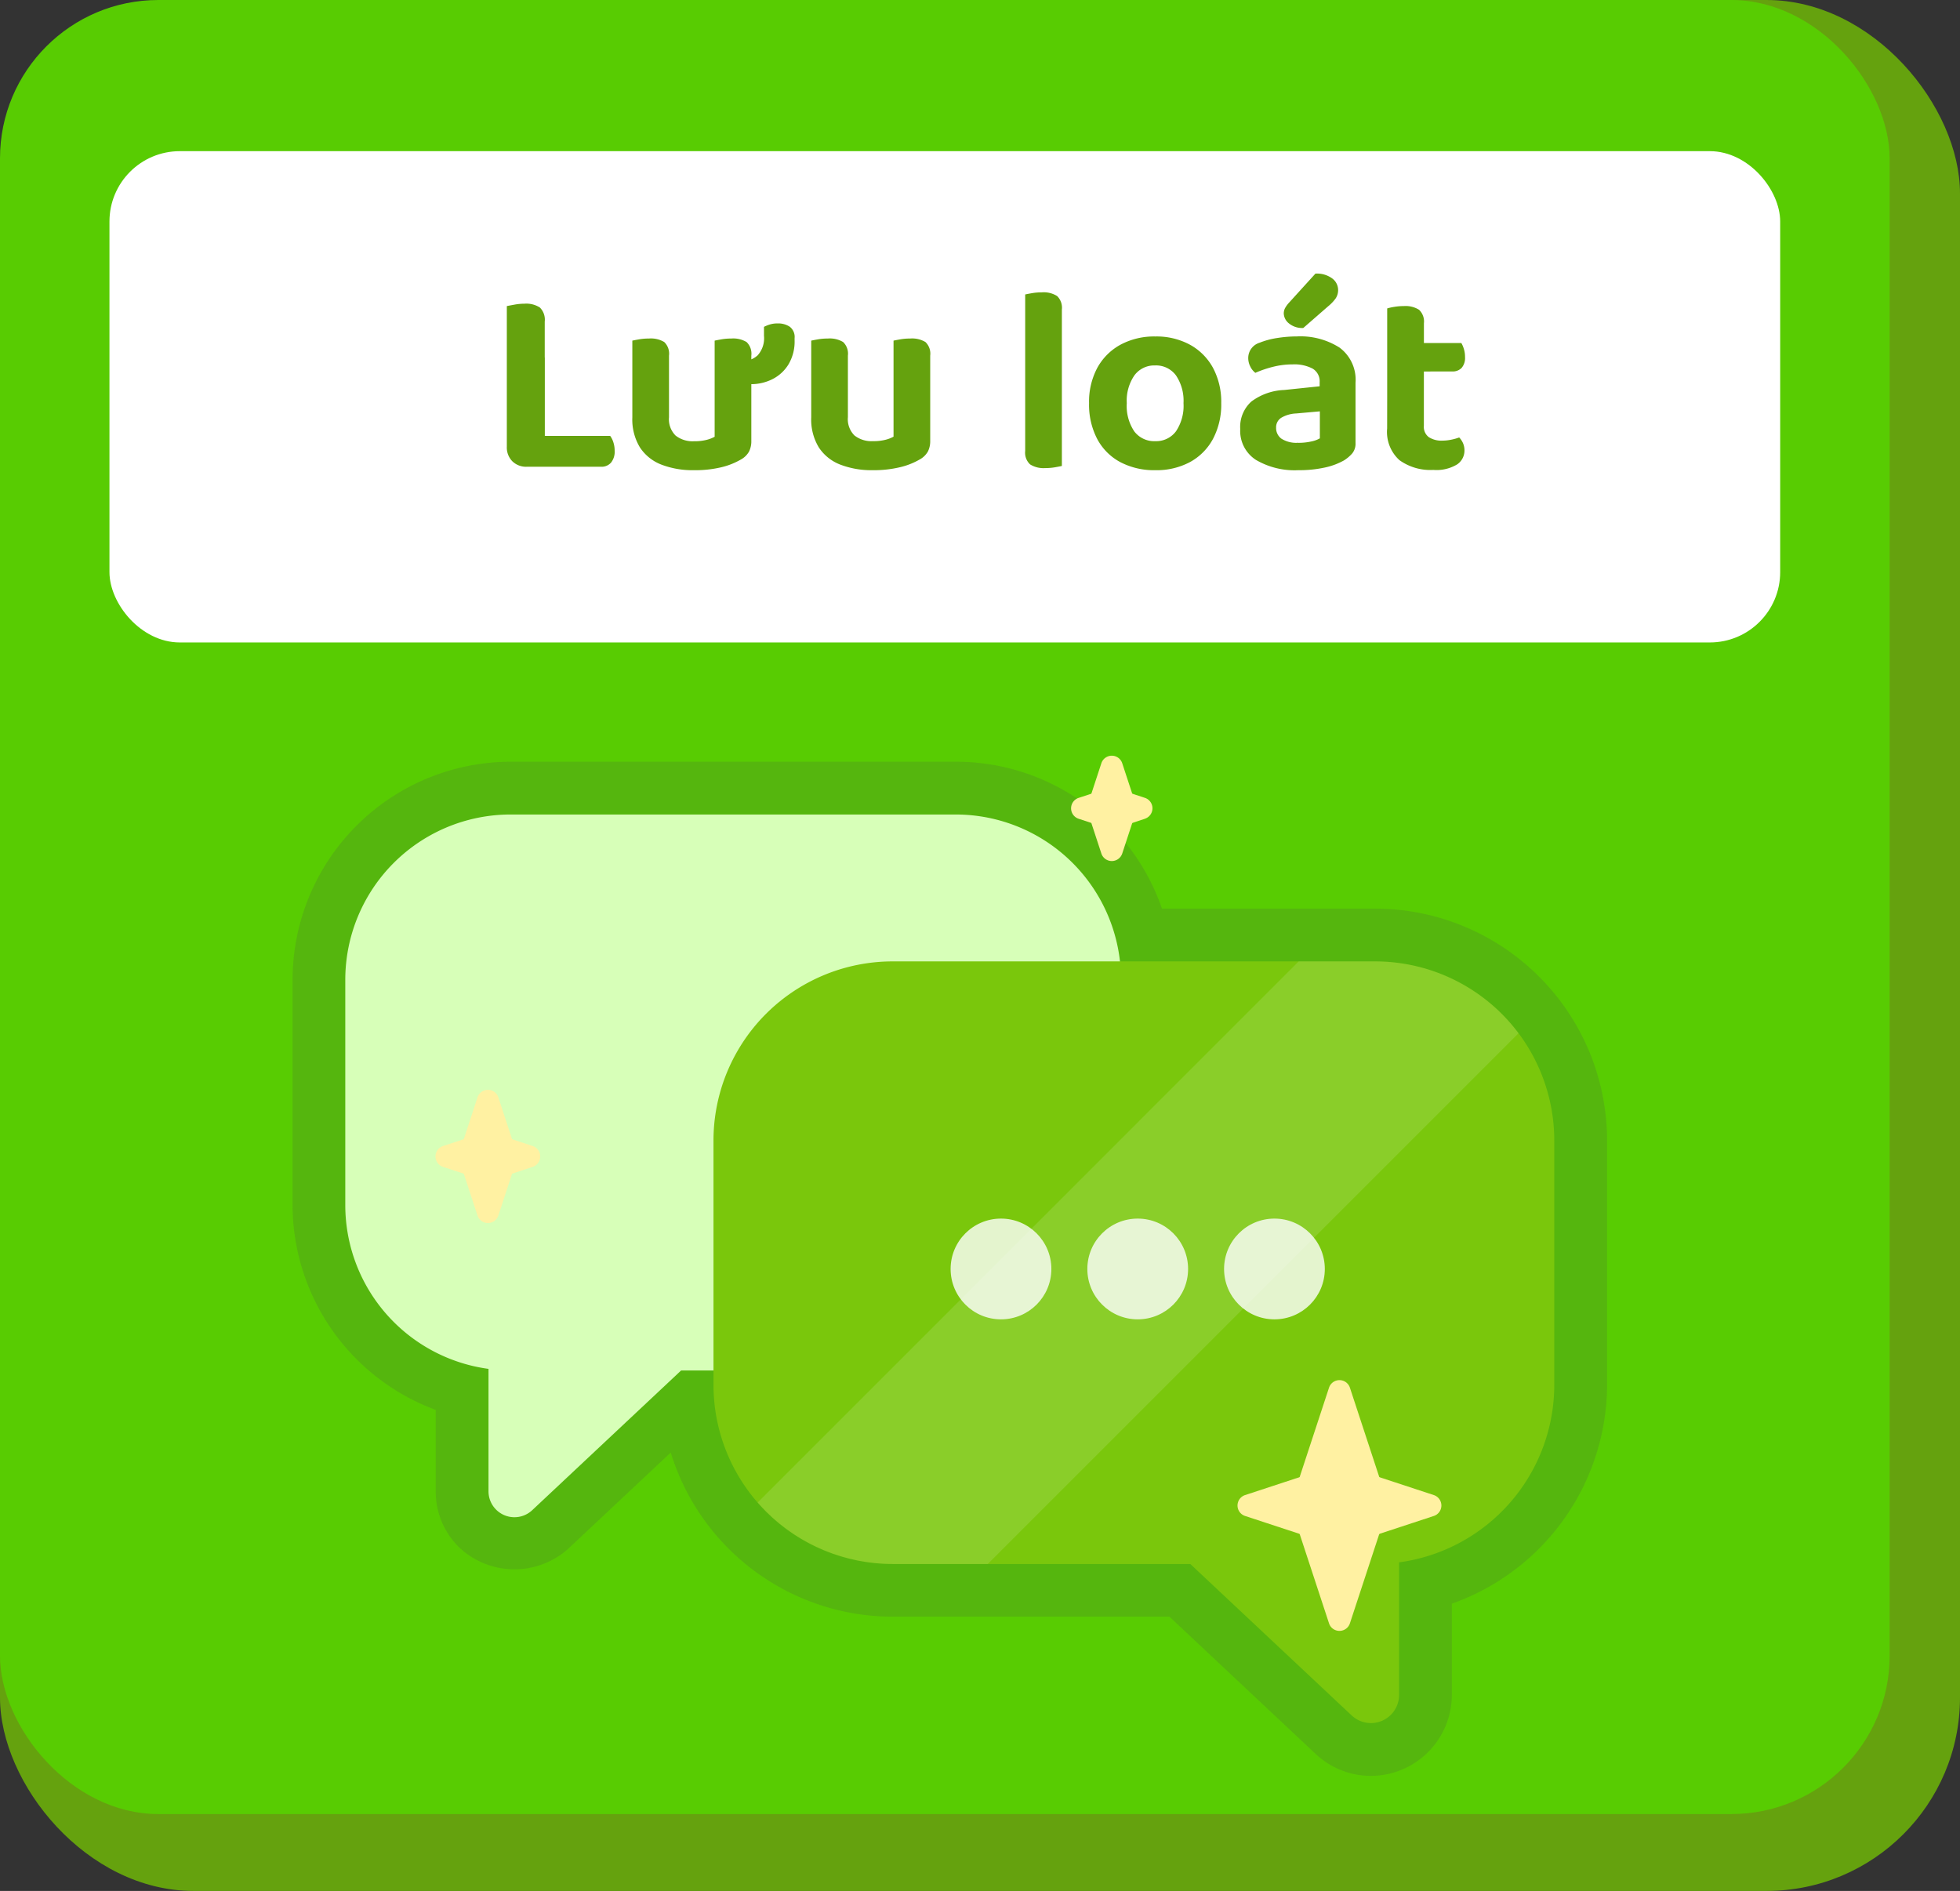 <svg xmlns="http://www.w3.org/2000/svg" xmlns:xlink="http://www.w3.org/1999/xlink" width="111.429" height="107.503" viewBox="0 0 111.429 107.503"><rect x="0" y="0" width="111.429" height="107.503" fill="#333333" stroke="none"/><defs><clipPath id="a"><path d="M1979.814,1010.729h-27.427a10.187,10.187,0,0,0-10.187,10.188V1034.8a10.188,10.188,0,0,0,10.188,10.188h16.919l9.176,8.611a1.6,1.6,0,0,0,2.694-1.166v-7.538A10.187,10.187,0,0,0,1990,1034.8v-13.882A10.187,10.187,0,0,0,1979.814,1010.729Z" transform="translate(-1942.199 -1010.729)" fill="#716be2"/></clipPath></defs><g transform="translate(-1245.171 6825.395)"><g transform="translate(566.171 -7027.014)"><rect width="111.429" height="107.503" rx="11" transform="translate(679 201.619)" fill="#65a20e"/><rect width="107.429" height="103.132" rx="9" transform="translate(679 201.619)" fill="#58cc02"/><rect width="94.983" height="27.931" rx="4" transform="translate(685.223 210.213)" fill="#fff"/></g><g transform="translate(794.539 -7703.408)"><path d="M58.3,54.655a4.572,4.572,0,0,1-3.139-1.25l-8.309-7.8H31.116A13.211,13.211,0,0,1,18.5,36.272l-5.822,5.464a4.582,4.582,0,0,1-6.131,0,4.421,4.421,0,0,1-1.407-3.261V33.849A12.445,12.445,0,0,1-3,22.205V9.4A12.413,12.413,0,0,1,9.4-3H34.7A12.384,12.384,0,0,1,46.427,5.351H58.544A13.2,13.2,0,0,1,71.732,18.539V32.421a13.237,13.237,0,0,1-8.826,12.444v5.187A4.611,4.611,0,0,1,58.3,54.655ZM17.906,28.6h6.023v3c0,4.781,3.224,8,7.187,8H49.223l7.682,7.209V39.889l2.6-.348a7.2,7.2,0,0,0,6.224-7.12V18.539a7.2,7.2,0,0,0-7.188-7.188H41.357l-.3-2.669A6.386,6.386,0,0,0,34.7,3H9.4A6.406,6.406,0,0,0,3,9.4V22.205a6.411,6.411,0,0,0,5.54,6.338l2.6.348V34.95Z" transform="translate(470.265 924.319)" fill="#4c4c4c" opacity="0.17"/><g transform="translate(470.265 924.319)"><path d="M1824.271,959.923h25.3a9.4,9.4,0,0,1,9.4,9.4v12.807a9.4,9.4,0,0,1-9.4,9.4h-15.609l-8.466,7.944a1.475,1.475,0,0,1-2.485-1.076V991.44a9.4,9.4,0,0,1-8.142-9.312V969.321A9.4,9.4,0,0,1,1824.271,959.923Z" transform="translate(-1814.872 -959.923)" fill="#d7ffb8"/><path d="M1979.814,1010.729h-27.427a10.187,10.187,0,0,0-10.187,10.188V1034.8a10.188,10.188,0,0,0,10.188,10.188h16.919l9.176,8.611a1.6,1.6,0,0,0,2.694-1.166v-7.538A10.187,10.187,0,0,0,1990,1034.8v-13.882A10.187,10.187,0,0,0,1979.814,1010.729Z" transform="translate(-1921.27 -1002.378)" fill="#7ac70c"/><g transform="translate(34.411 22.973)" opacity="0.8"><ellipse cx="2.864" cy="2.864" rx="2.864" ry="2.864" transform="translate(0 0)" fill="#fff"/><ellipse cx="2.864" cy="2.864" rx="2.864" ry="2.864" transform="translate(7.773 0)" fill="#fff"/><ellipse cx="2.864" cy="2.864" rx="2.864" ry="2.864" transform="translate(15.546 0)" fill="#fff"/></g><g transform="translate(20.929 8.351)" clip-path="url(#a)"><path d="M96.1,179.675,48.361,227.418l8.29,8.29,51.315-51.315Z" transform="translate(-50.101 -192.404)" fill="#fff" opacity="0.12"/></g></g><g transform="translate(475.39 920.974)"><path d="M111.917,70.153l2.1,6.391a1.271,1.271,0,0,1,.062.231.532.532,0,0,1,0,.155,1.268,1.268,0,0,1-.062.231l-2.1,6.391a.625.625,0,0,1-1.187,0l-2.1-6.391a1.217,1.217,0,0,1-.062-.231.532.532,0,0,1,0-.154,1.207,1.207,0,0,1,.062-.231l2.1-6.391a.625.625,0,0,1,1.187,0Z" transform="translate(-59.931 -34.223)" fill="#fff1a2" fill-rule="evenodd"/><path d="M88.283,67.539l-5.171,1.7a.625.625,0,0,1-.39,0l-5.171-1.7a.625.625,0,0,1,0-1.187l5.171-1.7a.625.625,0,0,1,.39,0l5.171,1.7a.625.625,0,0,1,0,1.187ZM35.1,43.743l1,3.048a1.285,1.285,0,0,1,.062.232.537.537,0,0,1,0,.154,1.263,1.263,0,0,1-.062.231l-1,3.049a.625.625,0,0,1-1.187,0l-1-3.049a1.262,1.262,0,0,1-.062-.231.537.537,0,0,1,0-.154,1.27,1.27,0,0,1,.062-.231l1-3.05a.625.625,0,0,1,1.187,0Z" transform="translate(-31.525 -24.315)" fill="#fff1a2" fill-rule="evenodd"/><path d="M36.261,36.29l-2.353.772a.625.625,0,0,1-.39,0l-2.353-.772a.625.625,0,0,1,0-1.187l2.353-.773a.625.625,0,0,1,.39,0l2.353.772a.625.625,0,0,1,0,1.187ZM69.778,13.34l.742,2.258a1.271,1.271,0,0,1,.063.231.538.538,0,0,1,0,.155,1.262,1.262,0,0,1-.062.231l-.742,2.258a.625.625,0,0,1-1.187,0l-.741-2.257a1.266,1.266,0,0,1-.062-.231.536.536,0,0,1,0-.154,1.194,1.194,0,0,1,.062-.231l.741-2.258a.625.625,0,0,1,1.187,0Z" transform="translate(-30.736 -12.911)" fill="#fff1a2" fill-rule="evenodd"/><path d="M92.759,17.591l-1.686.554a.625.625,0,0,1-.39,0L89,17.591A.625.625,0,0,1,89,16.4l1.686-.554a.625.625,0,0,1,.39,0l1.686.554a.625.625,0,0,1,0,1.187Z" transform="translate(-52.43 -14.002)" fill="#fff1a2" fill-rule="evenodd"/></g></g><path d="M1.1-6.18h2.16V-.105L2.235.03A1.116,1.116,0,0,1,1.41-.285,1.116,1.116,0,0,1,1.1-1.11ZM2.235.03V-1.725h4.74a1.208,1.208,0,0,1,.18.36,1.508,1.508,0,0,1,.075.48A.987.987,0,0,1,7.02-.2.712.712,0,0,1,6.465.03ZM3.255-3.6H1.1V-9.105q.15-.03.435-.082A3.14,3.14,0,0,1,2.1-9.24a1.424,1.424,0,0,1,.878.217.971.971,0,0,1,.277.8Zm4.98.825v-1.11H10.32v1.1a1.306,1.306,0,0,0,.375,1.042,1.561,1.561,0,0,0,1.05.322,2.724,2.724,0,0,0,.727-.082,1.891,1.891,0,0,0,.443-.173v-2.2H15v2.43a1.315,1.315,0,0,1-.128.608,1.169,1.169,0,0,1-.442.443,4.121,4.121,0,0,1-1.155.458A6.379,6.379,0,0,1,11.73.225,4.927,4.927,0,0,1,9.892-.09,2.558,2.558,0,0,1,8.67-1.065,3.055,3.055,0,0,1,8.235-2.775ZM15-3.2H12.915V-7.14q.135-.03.39-.075a3.2,3.2,0,0,1,.555-.045,1.467,1.467,0,0,1,.87.2.917.917,0,0,1,.27.773Zm-4.68,0H8.235V-7.14q.135-.03.39-.075A3.2,3.2,0,0,1,9.18-7.26a1.467,1.467,0,0,1,.87.2.917.917,0,0,1,.27.773Zm4.65-1.47h-.285a1.723,1.723,0,0,1-.158-.54,4.481,4.481,0,0,1-.067-.765,1.281,1.281,0,0,0,.9-.33,1.451,1.451,0,0,0,.36-1.11v-.51a2.153,2.153,0,0,1,.36-.142,1.506,1.506,0,0,1,.42-.052,1.191,1.191,0,0,1,.683.187.73.73,0,0,1,.277.653v.12a2.538,2.538,0,0,1-.345,1.365,2.253,2.253,0,0,1-.907.84A2.7,2.7,0,0,1,14.97-4.665Zm3.435,1.89v-1.11H20.49v1.1a1.306,1.306,0,0,0,.375,1.042,1.561,1.561,0,0,0,1.05.322,2.724,2.724,0,0,0,.728-.082,1.891,1.891,0,0,0,.442-.173v-2.2H25.17v2.43a1.315,1.315,0,0,1-.128.608,1.169,1.169,0,0,1-.442.443,4.121,4.121,0,0,1-1.155.458A6.379,6.379,0,0,1,21.9.225,4.927,4.927,0,0,1,20.063-.09a2.558,2.558,0,0,1-1.223-.975A3.055,3.055,0,0,1,18.405-2.775ZM25.17-3.2H23.085V-7.14q.135-.03.39-.075a3.2,3.2,0,0,1,.555-.045,1.467,1.467,0,0,1,.87.2.917.917,0,0,1,.27.773Zm-4.68,0H18.405V-7.14q.135-.03.39-.075a3.2,3.2,0,0,1,.555-.045,1.467,1.467,0,0,1,.87.2.917.917,0,0,1,.27.773ZM30.57-3.96l2.085.06V-.015q-.135.03-.39.075a3.2,3.2,0,0,1-.555.045,1.431,1.431,0,0,1-.862-.21A.906.906,0,0,1,30.57-.87Zm2.085,1.14L30.57-2.88V-9.765q.135-.03.39-.075a3.2,3.2,0,0,1,.555-.045,1.426,1.426,0,0,1,.87.21.92.92,0,0,1,.27.765Zm9.06-.765A4.177,4.177,0,0,1,41.25-1.56,3.253,3.253,0,0,1,39.945-.24a4.025,4.025,0,0,1-1.98.465,4.122,4.122,0,0,1-1.987-.458,3.192,3.192,0,0,1-1.312-1.313,4.211,4.211,0,0,1-.465-2.04A4.08,4.08,0,0,1,34.673-5.6a3.3,3.3,0,0,1,1.32-1.312,4.036,4.036,0,0,1,1.972-.465,3.993,3.993,0,0,1,1.965.465A3.3,3.3,0,0,1,41.243-5.6,4.091,4.091,0,0,1,41.715-3.585ZM37.95-5.73a1.4,1.4,0,0,0-1.17.563,2.535,2.535,0,0,0-.435,1.582,2.59,2.59,0,0,0,.427,1.605,1.42,1.42,0,0,0,1.193.555,1.4,1.4,0,0,0,1.178-.562,2.6,2.6,0,0,0,.427-1.6,2.574,2.574,0,0,0-.427-1.575A1.406,1.406,0,0,0,37.95-5.73Zm8.145,4.4a3.35,3.35,0,0,0,.727-.075,1.626,1.626,0,0,0,.5-.18V-3.12L45.975-3a1.821,1.821,0,0,0-.84.24.637.637,0,0,0-.3.57.747.747,0,0,0,.3.623A1.576,1.576,0,0,0,46.1-1.335ZM46.02-7.38a4.137,4.137,0,0,1,2.423.637,2.277,2.277,0,0,1,.907,2v3.42a.877.877,0,0,1-.187.593,2.092,2.092,0,0,1-.472.4A3.861,3.861,0,0,1,47.6.075a6.8,6.8,0,0,1-1.5.15A4.343,4.343,0,0,1,43.688-.36a1.959,1.959,0,0,1-.893-1.755,1.942,1.942,0,0,1,.63-1.56,3.327,3.327,0,0,1,1.875-.66l2.01-.21V-4.77a.837.837,0,0,0-.4-.78,2.249,2.249,0,0,0-1.14-.24,4.506,4.506,0,0,0-1.125.142,6.185,6.185,0,0,0-.99.338.981.981,0,0,1-.285-.353,1.049,1.049,0,0,1-.12-.488.908.908,0,0,1,.645-.87A4.444,4.444,0,0,1,44.9-7.29,7.205,7.205,0,0,1,46.02-7.38Zm-.435-1.935L47.07-10.95a1.456,1.456,0,0,1,.96.278.818.818,0,0,1,.33.637.859.859,0,0,1-.135.488,2.365,2.365,0,0,1-.435.457L46.38-7.86a1.181,1.181,0,0,1-.818-.262.756.756,0,0,1-.292-.562.65.65,0,0,1,.075-.307A1.611,1.611,0,0,1,45.585-9.315ZM51.15-3.96h2.085V-2.3a.733.733,0,0,0,.278.645,1.327,1.327,0,0,0,.772.2,2.563,2.563,0,0,0,.5-.053,2.828,2.828,0,0,0,.458-.128,1.108,1.108,0,0,1,.21.308,1.013,1.013,0,0,1,.09.442.949.949,0,0,1-.413.78A2.27,2.27,0,0,1,53.775.21a3.018,3.018,0,0,1-1.928-.555,2.164,2.164,0,0,1-.7-1.8Zm1.305-1.425v-1.62h2.91a1.5,1.5,0,0,1,.142.33,1.514,1.514,0,0,1,.068.465.868.868,0,0,1-.195.622.7.7,0,0,1-.525.2Zm.78,1.815H51.15v-5.4a2.885,2.885,0,0,1,.4-.09,3.236,3.236,0,0,1,.548-.045,1.431,1.431,0,0,1,.862.21.906.906,0,0,1,.278.765Z" transform="translate(1272.885 -6798.889)" fill="#65a20e"/></g></svg>